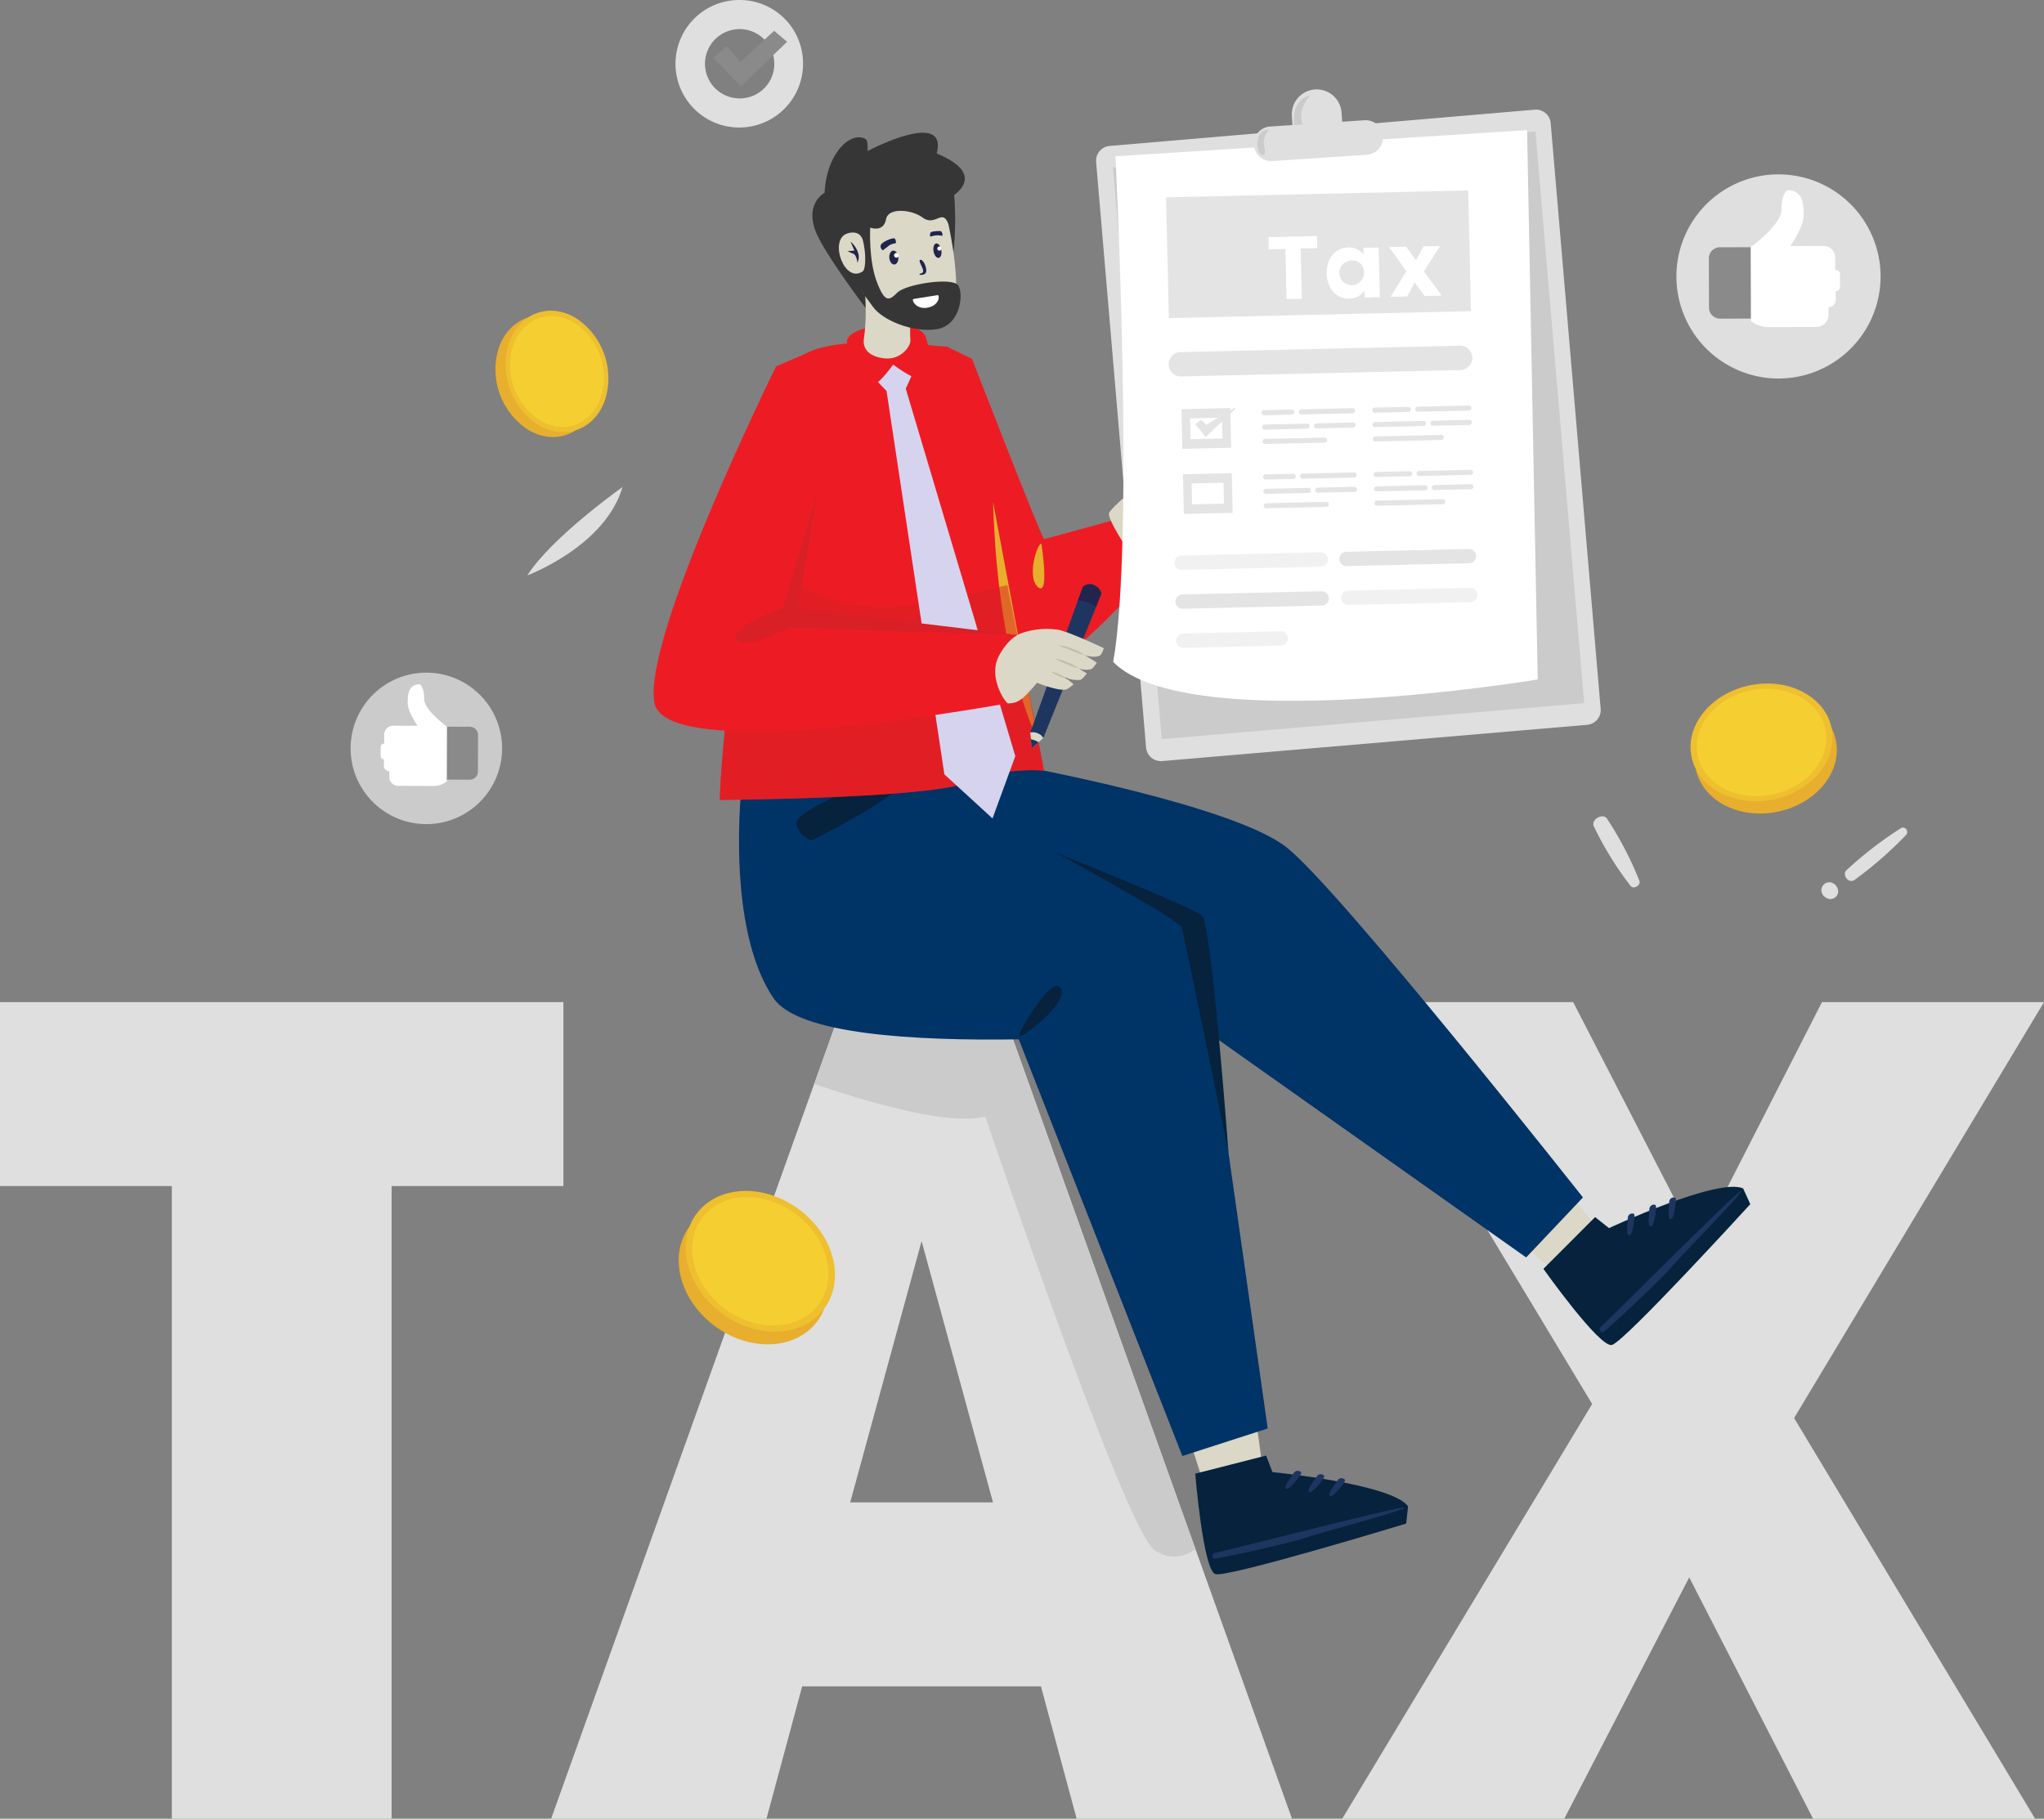<svg xmlns="http://www.w3.org/2000/svg" xmlns:xlink="http://www.w3.org/1999/xlink" width="391.054" height="347.983" viewBox="0 0 391.054 347.983">
  <rect x="0" y="0" width="391.054" height="347.983" fill="#808080" stroke="none"/>
  <defs>
    <clipPath id="clip-path">
      <rect id="Rectangle_21685" data-name="Rectangle 21685" width="4.988" height="2.071" fill="none"/>
    </clipPath>
  </defs>
  <g id="Group_160515" data-name="Group 160515" transform="translate(-149.366 -10855.379)">
    <g id="Yax" transform="translate(149.366 11047.116)">
      <path id="Path_84820" data-name="Path 84820" d="M469.26,1592.87v35.193H436.39V1749.11H394.341V1628.063H361.469V1592.87Z" transform="translate(-361.469 -1592.865)" fill="#dfdfdf"/>
      <path id="Path_84821" data-name="Path 84821" d="M1057.727,1592.87l55.924,156.24h-41.2l-6.83-25.33h-45.678l-6.83,25.33h-41.2l55.924-156.24Zm-28.6,95.717h27.321l-13.661-49.987Z" transform="translate(-866.47 -1592.865)" fill="#dfdfdf"/>
      <path id="Path_84822" data-name="Path 84822" d="M1298.745,1592.84h-29.893l-5.594,15.646c7.5,2.587,25.208,8.234,32.725,6.241,0,0,26.536,78.508,32.271,82.861,2.972,2.255,5.856,1.346,7.954-.07Z" transform="translate(-1107.482 -1592.84)" fill="#cbcbcb"/>
      <path id="Path_84823" data-name="Path 84823" d="M1848.05,1749.113l47.813-79.354-46.318-76.887h42.689l23.907,46.4,23.691-46.4h42.477L1934.5,1672.45l46.105,76.663h-42.477l-23.694-46.177-23.906,46.177Z" transform="translate(-1591.255 -1592.867)" fill="#dfdfdf"/>
    </g>
    <g id="Character" transform="translate(274.412 10872.486)">
      <g id="Group_160469" data-name="Group 160469" transform="translate(165.284 209.969)">
        <path id="Path_84824" data-name="Path 84824" d="M2051.8,1802.07l7.1,8.935-8.659,7.423-8.064-7.1Z" transform="translate(-2042.18 -1801.267)" fill="#dbd8c7"/>
        <path id="Path_84825" data-name="Path 84825" d="M2080.718,1803.218l2.657,2.107s20.709-9.713,25.656-7.605l1.375,3.024s-24.1,26.39-26.482,26.94-13.1-14.569-13.1-14.569Z" transform="translate(-2065.874 -1797.42)" fill="#06223d"/>
        <path id="Path_84826" data-name="Path 84826" d="M2132.89,1828.3c1.305-1.031,26.394-26.321,27.077-26.229s-12.164,13.1-13.538,14.821-12.439,12.164-12.92,12.232S2132.89,1828.3,2132.89,1828.3Z" transform="translate(-2117.22 -1801.265)" fill="#1e3560"/>
        <g id="Group_160468" data-name="Group 160468" transform="translate(20.965 2.036)">
          <path id="Path_84827" data-name="Path 84827" d="M2163.679,1827.887c.016.458-.446,3.2.275,3.2s1.134-3.711.962-4.02S2163.645,1826.856,2163.679,1827.887Z" transform="translate(-2163.547 -1823.851)" fill="#1e3560"/>
          <path id="Path_84828" data-name="Path 84828" d="M2187.549,1818.139c.015.458-.447,3.2.275,3.2s1.134-3.711.962-4.02S2187.516,1817.109,2187.549,1818.139Z" transform="translate(-2183.294 -1815.787)" fill="#1e3560"/>
          <path id="Path_84829" data-name="Path 84829" d="M2209.529,1810.184c.015.458-.447,3.2.275,3.2s1.134-3.711.962-4.02S2209.495,1809.153,2209.529,1810.184Z" transform="translate(-2201.477 -1809.205)" fill="#1e3560"/>
        </g>
      </g>
      <g id="Group_160471" data-name="Group 160471" transform="translate(102.243 254.435)">
        <path id="Path_84830" data-name="Path 84830" d="M1690.235,2054.83l1.553,11.306-11.233,1.969-3.315-10.221Z" transform="translate(-1677.24 -2054.83)" fill="#dbd8c7"/>
        <path id="Path_84831" data-name="Path 84831" d="M1698.807,2095.11l1.211,3.168s22.767,2.205,25.948,6.541l-.36,3.3s-34.187,10.412-36.517,9.67-3.842-19.215-3.842-19.215Z" transform="translate(-1683.865 -2088.152)" fill="#06223d"/>
        <path id="Path_84832" data-name="Path 84832" d="M1704.575,2161.3c1.649-.221,36.126-9.182,36.667-8.755s-17.145,5.069-19.2,5.845-16.9,4.121-17.352,3.934S1704.575,2161.3,1704.575,2161.3Z" transform="translate(-1699.752 -2135.653)" fill="#1e3560"/>
        <g id="Group_160470" data-name="Group 160470" transform="translate(18.659 9.863)">
          <path id="Path_84833" data-name="Path 84833" d="M1786.776,2112.446c-.22.4-2.014,2.521-1.393,2.889s2.868-2.614,2.878-2.968S1787.272,2111.542,1786.776,2112.446Z" transform="translate(-1785.254 -2111.924)" fill="#1e3560"/>
          <path id="Path_84834" data-name="Path 84834" d="M1812.276,2116.233c-.22.4-2.014,2.521-1.393,2.889s2.868-2.614,2.878-2.968S1812.772,2115.329,1812.276,2116.233Z" transform="translate(-1806.348 -2115.057)" fill="#1e3560"/>
          <path id="Path_84835" data-name="Path 84835" d="M1835.236,2120.6c-.22.4-2.014,2.521-1.393,2.889s2.868-2.614,2.878-2.968S1835.732,2119.692,1835.236,2120.6Z" transform="translate(-1825.342 -2118.666)" fill="#1e3560"/>
        </g>
      </g>
      <path id="Path_84836" data-name="Path 84836" d="M1270.8,1330.49s41.414,7.531,51.746,15.749,56.65,66.946,56.65,66.946l-10.864,11.479L1300.946,1377s-79.6,11.131-75.137-39.869Z" transform="translate(-1201.396 -1201.179)" fill="#036"/>
      <path id="Path_84837" data-name="Path 84837" d="M1180.5,1349.619s-3.287,27.707,6.1,41.326,87.582,5.4,87.582,5.4-.47-18.315-5.87-24.654-56.118-22.072-56.118-22.072h-31.7Z" transform="translate(-1163.604 -1217.004)" fill="#036"/>
      <path id="Path_84838" data-name="Path 84838" d="M1257.147,1348.635s-14.331,5.452-13.708,7.944a4.443,4.443,0,0,0,2.96,3.115s16.2-8.226,16.042-10.125S1257.147,1348.635,1257.147,1348.635Z" transform="translate(-1216.115 -1215.987)" fill="#06223d"/>
      <path id="Path_84839" data-name="Path 84839" d="M1520.375,1549.377l11.486,80.718-16.331,5.268-32.459-82.681s6.9-10.977,14.958-12.969C1510.065,1536.738,1520.375,1549.377,1520.375,1549.377Z" transform="translate(-1414.369 -1373.886)" fill="#036"/>
      <path id="Path_84840" data-name="Path 84840" d="M1490.409,1584.528c-1.213.548,5.919-11.683,7.711-9.347S1492.822,1583.438,1490.409,1584.528Z" transform="translate(-1420.325 -1403.356)" fill="#06223d"/>
      <path id="Path_84841" data-name="Path 84841" d="M1563.857,1484.88s-3.232-43.807-5.1-45.469-27.95-12.047-27.95-12.047,23.507,12.67,24.067,14.331S1563.857,1484.88,1563.857,1484.88Z" transform="translate(-1453.857 -1281.319)" fill="#06223d"/>
      <path id="Path_84842" data-name="Path 84842" d="M1399.486,866.837l4.813,2.331s12.717,32.867,13.774,34.5c3.771-.988,16.728-4.59,16.728-4.59l4.306,9.923s-14.662,18.534-25.933,22.056-15.919-29.837-15.919-29.837Z" transform="translate(-1343.376 -817.619)" fill="#ed1c24"/>
      <path id="Path_84843" data-name="Path 84843" d="M1506.955,1085.167s1.618,10.222-.641,8.3S1506.193,1085.012,1506.955,1085.167Z" transform="translate(-1432.763 -998.232)" fill="#e8ae2d"/>
      <path id="Path_84844" data-name="Path 84844" d="M1158.7,949.718s39.583-.245,47.43-3.335a33.02,33.02,0,0,1,14.591-2.274s-15.294-80.93-18.582-81.124-19.958-2.307-26.768,1.216S1159.17,929.946,1158.7,949.718Z" transform="translate(-1146.03 -813.767)" fill="#ed1c24"/>
      <path id="Path_84845" data-name="Path 84845" d="M1461.31,1038.79l8.49,45.315S1462.243,1070.089,1461.31,1038.79Z" transform="translate(-1396.367 -959.868)" fill="#e8ae2d"/>
      <path id="Path_84846" data-name="Path 84846" d="M1220.743,1134.4a33.127,33.127,0,0,0-14.6,2.29c-7.849,3.077-47.427,3.321-47.427,3.321.245-9.685,2.6-29.613,5.786-47.794,17.432,15.53,31.256,11.188,49.209,6.678C1217.527,1117.356,1220.743,1134.4,1220.743,1134.4Z" transform="translate(-1146.047 -1004.067)" fill="#d92027" opacity="0.5"/>
      <g id="Head_00000149362096981686487060000007867991660088178876_" transform="translate(30.381 8.292)">
        <path id="Hair_back_00000077313818149089403690000008514056760574416300_" d="M1271.464,663.515s-8.17-10.795-9.664-14.859.27-6.312,1.772-7.27c.368-7.673,5.108-11.907,7.865-10.23.491.3.34,2.273.34,2.273s15.474-8.194,13.241.457c6.919,2.886,6.126,5.818,3.342,7.954a60.332,60.332,0,0,1-.284,12.213Z" transform="translate(-1261.233 -629.92)" fill="#363636"/>
        <g id="Neck_00000001622647644160759520000005366753574178589093_" transform="translate(6.598 23.995)">
          <path id="Path_84847" data-name="Path 84847" d="M1336.664,885.145l-3.479.293-1.755,2.877,2.059,2.152,11.064,73.349,9.207,8.437,4.362-11.919-20.957-70.311,1.546-3.4Z" transform="translate(-1325.901 -865.051)" fill="#d6d3ef"/>
          <path id="Path_84848" data-name="Path 84848" d="M1299.432,846.052c.148,1.564-.23,6.5,5.423,7.733.817.179,3.412-3.505,3.412-3.505s3.806,2.826,4.553,2.478c4.041-1.88,2.245-5.793,1.687-7.721C1313.379,841.141,1299.093,842.485,1299.432,846.052Z" transform="translate(-1299.426 -829.92)" fill="#ed1c24"/>
          <path id="Path_84849" data-name="Path 84849" d="M1325.939,775.935s-1.249,2.618-.9,8.62c.065,1.105-1.766,3.662-4.691,3.458-2.439-.171-4.609-1.3-4.2-3.875.969-6.09-.452-15.314-.452-15.314Z" transform="translate(-1312.888 -768.824)" fill="#dbd8c7"/>
        </g>
        <g id="Face_00000025409603428160391660000016444227336966689727_" transform="translate(7.381 14.944)">
          <path id="Path_84850" data-name="Path 84850" d="M1305.633,731.029c1.678,3.994,10.96,8.992,16.031,6.807,4.127-1.768,1.93-14.185.958-18.758l-.006-.047c-1.154-3.245-2.474.53-4.984-1.337-2.081-1.551-6.535-1.921-6.956.308-.58,3.011-3.685,1.382-3.685,1.382l-.487,3.6a3.083,3.083,0,0,1-2.314-2.195A18.3,18.3,0,0,0,1305.633,731.029Z" transform="translate(-1303.959 -716.43)" fill="#dbd8c7"/>
          <path id="Path_84851" data-name="Path 84851" d="M1308.24,730.4c-.088.723-.314,6.7,1.228,10.757s2.339,3.666,3.944,2.059,10.555-3.024,11.641-1.35.393,7.7-4.18,8.375-10.312-1.736-12.132-4.287-2.9-3.683-3.513-5.26c-1.872-4.781,1.358-6.566,1.64-9.237S1308.24,730.4,1308.24,730.4Z" transform="translate(-1304.529 -727.587)" fill="#363636"/>
        </g>
        <g id="Mouth_00000166667704259892007870000012861333991572847787_" transform="translate(20.466 24.308)">
          <path id="Path_84853" data-name="Path 84853" d="M1379.862,770.659c-.571.249,1.335,2.313.209,2.573s.742.627.934-.284S1380.369,770.439,1379.862,770.659Z" transform="translate(-1379.712 -770.639)" fill="#21254c"/>
        </g>
        <g id="Eyes_00000174581981314259889760000012483454127869750682_" transform="translate(13.038 18.804)">
          <g id="Group_160472" data-name="Group 160472" transform="translate(9.451)">
            <path id="Path_84854" data-name="Path 84854" d="M1395.221,754c.133.763.573,1.323.985,1.252s.637-.748.5-1.511-.574-1.323-.985-1.251S1395.089,753.235,1395.221,754Z" transform="translate(-1394.533 -750.114)" fill="#21254c"/>
            <path id="Path_84855" data-name="Path 84855" d="M1393.788,739.693c.081.033.05-.9-.431-.913s-1.775.044-1.86.363-.153.738.12.69A4.057,4.057,0,0,1,1393.788,739.693Z" transform="translate(-1391.421 -738.778)" fill="#21254c"/>
            <path id="Path_84856" data-name="Path 84856" d="M1399.649,756.391a.4.4,0,1,0,.307-.534A.44.44,0,0,0,1399.649,756.391Z" transform="translate(-1398.221 -752.902)" fill="#fff"/>
          </g>
          <g id="Group_160473" data-name="Group 160473" transform="translate(0 1.399)">
            <path id="Path_84857" data-name="Path 84857" d="M1346.361,761.853c.065.734.5,1.294.981,1.252s.81-.671.745-1.4-.5-1.294-.981-1.252S1346.3,761.119,1346.361,761.853Z" transform="translate(-1344.686 -758.101)" fill="#21254c"/>
            <path id="Path_84858" data-name="Path 84858" d="M1339.51,747.014s.221.55.126.728-.753.066-1.363.56-1.156.878-1.156.878-.658-.552-.306-1.13S1339.367,746.513,1339.51,747.014Z" transform="translate(-1336.708 -746.874)" fill="#21254c"/>
            <path id="Path_84859" data-name="Path 84859" d="M1351.727,763.59a.451.451,0,1,0,.366-.522A.45.45,0,0,0,1351.727,763.59Z" transform="translate(-1349.127 -760.265)" fill="#fff"/>
          </g>
        </g>
        <g id="Ears_00000034785448759450575550000007167179140722415262_" transform="translate(5.064 19.087)">
          <path id="Path_84860" data-name="Path 84860" d="M1295.069,747.882c-3.438,2.286-6.319-5.737-3.168-7.183.91-.417,2.727-.62,3.234,1.2C1295.681,743.871,1295.822,747.381,1295.069,747.882Z" transform="translate(-1290.546 -740.416)" fill="#dbd8c7"/>
          <path id="Path_84861" data-name="Path 84861" d="M1300.6,750.582c.764.567,2.177,2.512,1.288,4.013a2.764,2.764,0,0,0-.548-1.6L1300,752.4l1.336-.113Z" transform="translate(-1298.365 -748.826)" fill="#21254c"/>
        </g>
      </g>
      <path id="Path_84862" data-name="Path 84862" d="M1114.7,873.875l-5.912,2.572s-25.728,52.079-23.262,64.406,69.4-.287,69.4-.287l.047-12.723-43.848-3.815,7.4-31.884Z" transform="translate(-1085.356 -823.441)" fill="#ed1c24"/>
      <g id="Group_160474" data-name="Group 160474" transform="translate(72.055 94.673)">
        <path id="Path_84863" data-name="Path 84863" d="M1514.309,1145.248a4.963,4.963,0,0,0-2.5-.7l-.362,1.007-.114.321-8.843,24.533,2.493,1.063,9.792-24.309.155-.385.383-.948C1514.981,1145.628,1514.651,1145.427,1514.309,1145.248Z" transform="translate(-1502.488 -1142.029)" fill="#1e3560"/>
        <path id="Path_84864" data-name="Path 84864" d="M1555.336,1133.041a9.053,9.053,0,0,1,3.462,1.23l.949-2.356h0c.152-.4-.4-1.408-1.382-1.787a1.863,1.863,0,0,0-2.168.414l-.9,2.5A.141.141,0,0,1,1555.336,1133.041Z" transform="translate(-1546.174 -1129.974)" fill="#21254c"/>
        <path id="Path_84865" data-name="Path 84865" d="M1504.028,1294.192a1.771,1.771,0,0,1,.946.864l-2.159,1.884-.335-2.95A2.249,2.249,0,0,1,1504.028,1294.192Z" transform="translate(-1502.48 -1265.612)" fill="#dbd8c7"/>
        <path id="Path_84866" data-name="Path 84866" d="M1503.306,1303.362l-.2-1.712c.178.04.356.085.531.138a3.264,3.264,0,0,1,.952.448Z" transform="translate(-1503.002 -1271.994)" fill="#1e3560"/>
      </g>
      <g id="Group_160478" data-name="Group 160478" transform="translate(65.361 103.232)">
        <path id="Path_84867" data-name="Path 84867" d="M1468.692,1180.353a14.664,14.664,0,0,1,6.936-.693c2.049.284,8.87,3.537,8.87,3.537a4.085,4.085,0,0,1-.586,1.285c-.5.474-1.778.466-3.107.053.859.452,2.349,1.431,2.349,1.431a4.588,4.588,0,0,1-1,1.234,3.98,3.98,0,0,1-2.469-.146c.573.384,1.581.977,1.581.977s-.826,1.1-1.232,1.228a6.108,6.108,0,0,1-3.231-.587,13.845,13.845,0,0,1,1.914,1.435,7.314,7.314,0,0,1-1.3.959c-1.421.491-5.685-1.243-5.685-1.243-2.815,3.287-3.573,3.876-5.521,3.946-.471.011-3.893-4.9-1.825-8.987C1465.084,1183.407,1466.576,1181.158,1468.692,1180.353Z" transform="translate(-1463.73 -1179.521)" fill="#dbd8c7"/>
        <g id="Group_160475" data-name="Group 160475" transform="translate(12.273 3.176)">
          <path id="Path_84868" data-name="Path 84868" d="M1534.779,1197.94c-.009.055.265.143.7.3s1.032.372,1.687.632a13.016,13.016,0,0,0,2.416.879,6.987,6.987,0,0,0-2.278-1.223,10.562,10.562,0,0,0-1.755-.541C1535.084,1197.891,1534.786,1197.893,1534.779,1197.94Z" transform="translate(-1534.778 -1197.908)" fill="#c1bfac"/>
        </g>
        <g id="Group_160476" data-name="Group 160476" transform="translate(11.418 5.691)">
          <path id="Path_84869" data-name="Path 84869" d="M1529.828,1212.491a13.618,13.618,0,0,0,2.229,1,9.653,9.653,0,0,0,2.309.816,7.182,7.182,0,0,0-2.167-1.158A5.938,5.938,0,0,0,1529.828,1212.491Z" transform="translate(-1529.828 -1212.467)" fill="#c1bfac"/>
        </g>
        <g id="Group_160477" data-name="Group 160477" transform="translate(10.85 8.223)">
          <path id="Path_84870" data-name="Path 84870" d="M1526.54,1227.148c-.041.094.517.426,1.246.741s1.353.5,1.394.4-.516-.426-1.246-.741S1526.581,1227.053,1526.54,1227.148Z" transform="translate(-1526.538 -1227.123)" fill="#c1bfac"/>
        </g>
      </g>
      <path id="Path_84871" data-name="Path 84871" d="M1230.171,1055.043l-41.979-5.089,3.739-22.317-6.7,22.239s-9.923,3.443-8.9,5.909c1.016,2.445,10.378-2.114,10.378-2.114Z" transform="translate(-1160.557 -950.642)" fill="#d92027"/>
      <g id="Tax_form" transform="translate(84.651)">
        <path id="Path_84872" data-name="Path 84872" d="M1659.311,604.32l-81.318,6.938a2.836,2.836,0,0,0-2.585,3.067l9.558,112.042a2.836,2.836,0,0,0,3.067,2.585l81.318-6.937a2.837,2.837,0,0,0,2.585-3.067L1662.377,606.9A2.828,2.828,0,0,0,1659.311,604.32Z" transform="translate(-1575.397 -600.44)" fill="#dfdfdf"/>
        <rect id="Rectangle_21683" data-name="Rectangle 21683" width="81.118" height="109.775" transform="translate(3.236 14.937) rotate(-4.876)" fill="#cbcbcb"/>
        <path id="Path_84873" data-name="Path 84873" d="M1593.53,1034.458s-4.36-6.49-3.892-7.535,5.452-5.48,6.231-5.005.883,2.362.883,2.362l-3,4.4Z" transform="translate(-1587.149 -945.882)" fill="#dbd8c7"/>
        <path id="Path_84874" data-name="Path 84874" d="M1675.571,732.137s-66.982,11.136-81.222-3.361c4.151-23.2.438-96.748.438-96.748l78.752-5Z" transform="translate(-1591.075 -619.235)" fill="#fff"/>
        <g id="Group_160479" data-name="Group 160479" transform="translate(30.201)">
          <path id="Path_84875" data-name="Path 84875" d="M1753.753,595.629l18.078-1.207a3.31,3.31,0,1,0-.438-6.606l-4.282.284-.115-1.74a4.764,4.764,0,1,0-9.507.637l.115,1.74-4.282.284a3.31,3.31,0,0,0,.431,6.607Z" transform="translate(-1750.231 -581.916)" fill="#dfdfdf"/>
          <path id="Path_84876" data-name="Path 84876" d="M1796.173,594.056l-1.528.107s-.925-4.861,3.1-5.686C1797.747,588.476,1795.137,590.872,1796.173,594.056Z" transform="translate(-1786.897 -587.344)" fill="#cbcbcb"/>
          <path id="Path_84877" data-name="Path 84877" d="M1754.639,631.132a3.772,3.772,0,0,1-.248-3.307,1.941,1.941,0,0,1,2.016-1.285,3.423,3.423,0,0,0-.924,3.427C1755.912,632.143,1754.639,631.132,1754.639,631.132Z" transform="translate(-1753.459 -618.822)" fill="#cbcbcb"/>
        </g>
        <g id="Group_160487" data-name="Group 160487" transform="translate(13.391 19.33)">
          <path id="Path_84878" data-name="Path 84878" d="M1711.283,865.774,1657.861,867a2.332,2.332,0,0,0,.1,4.662l53.422-1.225a2.332,2.332,0,1,0-.1-4.662Z" transform="translate(-1655.12 -836.069)" fill="#e4e4e4"/>
          <g id="Group_160480" data-name="Group 160480" transform="translate(1.613 68.601)">
            <path id="Path_84879" data-name="Path 84879" d="M1690.218,1094.679l-26.626.611a1.369,1.369,0,1,0,.062,2.738l26.626-.611a1.368,1.368,0,0,0,1.338-1.4A1.384,1.384,0,0,0,1690.218,1094.679Z" transform="translate(-1662.253 -1094.034)" fill="#e4e4e4" opacity="0.5"/>
            <path id="Path_84880" data-name="Path 84880" d="M1869.614,1090.947l-23.422.537a1.369,1.369,0,1,0,.062,2.738l23.422-.537a1.369,1.369,0,1,0-.062-2.738Z" transform="translate(-1813.31 -1090.947)" fill="#e4e4e4"/>
            <path id="Path_84881" data-name="Path 84881" d="M1684.095,1182.117l-18.64.428a1.369,1.369,0,0,0,.062,2.738l18.64-.428a1.369,1.369,0,1,0-.062-2.738Z" transform="translate(-1663.795 -1166.368)" fill="#e4e4e4" opacity="0.5"/>
            <path id="Path_84882" data-name="Path 84882" d="M1691.2,1137.759l-26.626.611a1.369,1.369,0,1,0,.062,2.738l26.626-.611a1.367,1.367,0,0,0,1.338-1.4A1.384,1.384,0,0,0,1691.2,1137.759Z" transform="translate(-1663.064 -1129.672)" fill="#e4e4e4"/>
            <path id="Path_84883" data-name="Path 84883" d="M1871.477,1134.007l-23.365.538a1.369,1.369,0,0,0,.062,2.738l23.365-.538a1.369,1.369,0,0,0-.062-2.738Z" transform="translate(-1814.899 -1126.568)" fill="#e4e4e4" opacity="0.5"/>
          </g>
          <rect id="Rectangle_21684" data-name="Rectangle 21684" width="57.822" height="23.106" transform="translate(0 1.324) rotate(-1.312)" fill="#e4e4e4"/>
          <g id="Group_160481" data-name="Group 160481" transform="translate(19.596 8.722)">
            <path id="Path_84884" data-name="Path 84884" d="M1766.389,744.519l9.245-.213.055,2.327-3.176.071.216,9.614-2.922.067-.223-9.613-3.177.071-.055-2.327Z" transform="translate(-1766.353 -744.306)" fill="#fff"/>
            <path id="Path_84885" data-name="Path 84885" d="M1834.953,756.969a3.3,3.3,0,0,1,2.952,1.405l-.03-1.33,2.922-.066.218,9.5-2.922.067-.03-1.33a3.4,3.4,0,0,1-2.919,1.541c-2.327.055-4.214-1.807-4.281-4.814S1832.626,757.024,1834.953,756.969Zm.91,2.509a2.356,2.356,0,1,0,2.121,2.278A2.121,2.121,0,0,0,1835.863,759.478Z" transform="translate(-1819.717 -754.781)" fill="#fff"/>
            <path id="Path_84886" data-name="Path 84886" d="M1904.834,762.306l-1.469,2.675-3.147.076,3.01-4.926-3.314-4.58,3.261-.073,1.874,2.566,1.472-2.647,3.148-.069L1906.6,760.2l3.369,4.631-3.261.073Z" transform="translate(-1876.842 -753.424)" fill="#fff"/>
          </g>
          <g id="Group_160486" data-name="Group 160486" transform="translate(2.943 41.148)">
            <path id="Path_84887" data-name="Path 84887" d="M1669.95,935.049l.171,7.591,9.344-.217-.171-7.591Zm7.851,5.61-6.1.138-.09-3.983,6.1-.138Z" transform="translate(-1669.95 -934.347)" fill="#e4e4e4"/>
            <path id="Path_84888" data-name="Path 84888" d="M1671.61,1007.163l.171,7.591,9.345-.216-.171-7.591Zm7.853,5.609-6.1.138-.091-3.983,6.1-.138Z" transform="translate(-1671.323 -994.004)" fill="#e4e4e4"/>
            <g id="Group_160482" data-name="Group 160482" transform="translate(15.344 0.512)">
              <path id="Path_84889" data-name="Path 84889" d="M1764.533,936.534l-5.284.118a.485.485,0,1,0,.021.969l5.292-.119a.483.483,0,0,0,.474-.5A.489.489,0,0,0,1764.533,936.534Z" transform="translate(-1758.774 -936.266)" fill="#e4e4e4"/>
              <path id="Path_84890" data-name="Path 84890" d="M1810.144,934.983l-9.826.224a.485.485,0,0,0,.021.969l9.827-.216a.488.488,0,0,0-.022-.976Z" transform="translate(-1792.75 -934.983)" fill="#e4e4e4"/>
              <path id="Path_84891" data-name="Path 84891" d="M1767.75,952.08l-8.135.184a.485.485,0,0,0,.022.969l8.135-.184a.485.485,0,1,0-.021-.969Z" transform="translate(-1759.078 -949.127)" fill="#e4e4e4"/>
              <path id="Path_84892" data-name="Path 84892" d="M1824.166,950.913l-6.975.157a.485.485,0,0,0,.022.969l6.975-.157a.485.485,0,1,0-.021-.969Z" transform="translate(-1806.708 -948.161)" fill="#e4e4e4"/>
              <path id="Path_84893" data-name="Path 84893" d="M1771.464,967.51l-11.453.263a.485.485,0,0,0,.021.969l11.453-.263a.483.483,0,0,0,.474-.5A.492.492,0,0,0,1771.464,967.51Z" transform="translate(-1759.405 -961.891)" fill="#e4e4e4"/>
            </g>
            <g id="Group_160483" data-name="Group 160483" transform="translate(15.622 12.814)">
              <path id="Path_84894" data-name="Path 84894" d="M1766.142,1007.709l-5.285.118a.485.485,0,1,0,.021.969l5.292-.119a.484.484,0,1,0-.029-.969Z" transform="translate(-1760.383 -1007.448)" fill="#e4e4e4"/>
              <path id="Path_84895" data-name="Path 84895" d="M1811.764,1006.2l-9.826.224a.485.485,0,1,0,.022.969l9.826-.223a.485.485,0,1,0-.022-.969Z" transform="translate(-1794.367 -1006.199)" fill="#e4e4e4"/>
              <path id="Path_84896" data-name="Path 84896" d="M1769.4,1023.25l-8.135.184a.485.485,0,1,0,.022.969l8.135-.184a.483.483,0,0,0,.474-.5A.492.492,0,0,0,1769.4,1023.25Z" transform="translate(-1760.721 -1020.304)" fill="#e4e4e4"/>
              <path id="Path_84897" data-name="Path 84897" d="M1825.776,1022.089l-6.975.157a.485.485,0,1,0,.021.969l6.975-.157a.484.484,0,0,0,.474-.5A.477.477,0,0,0,1825.776,1022.089Z" transform="translate(-1808.318 -1019.344)" fill="#e4e4e4"/>
              <path id="Path_84898" data-name="Path 84898" d="M1773.084,1038.729l-11.453.263a.485.485,0,1,0,.021.969l11.453-.263a.485.485,0,1,0-.022-.969Z" transform="translate(-1761.023 -1033.11)" fill="#e4e4e4"/>
            </g>
            <g id="Group_160484" data-name="Group 160484" transform="translate(36.473)">
              <path id="Path_84899" data-name="Path 84899" d="M1888,933.571l-6.437.145a.485.485,0,0,0,.022.969l6.438-.144a.485.485,0,1,0-.022-.969Z" transform="translate(-1881.089 -933.303)" fill="#e4e4e4"/>
              <path id="Path_84900" data-name="Path 84900" d="M1939.145,932.021l-9.826.223a.485.485,0,0,0,.022.969l9.826-.223a.485.485,0,0,0-.022-.969Z" transform="translate(-1920.596 -932.021)" fill="#e4e4e4"/>
              <path id="Path_84901" data-name="Path 84901" d="M1891.219,949.118l-9.289.211a.485.485,0,0,0,.022.969l9.288-.211a.483.483,0,0,0,.474-.5A.478.478,0,0,0,1891.219,949.118Z" transform="translate(-1881.393 -946.165)" fill="#e4e4e4"/>
              <path id="Path_84902" data-name="Path 84902" d="M1953.156,947.952l-6.975.157a.485.485,0,0,0,.021.969l6.976-.157a.485.485,0,0,0-.022-.969Z" transform="translate(-1934.545 -945.2)" fill="#e4e4e4"/>
              <path id="Path_84903" data-name="Path 84903" d="M1894.942,964.588l-12.606.289a.485.485,0,0,0,.021.969l12.606-.29a.483.483,0,0,0,.474-.5A.493.493,0,0,0,1894.942,964.588Z" transform="translate(-1881.728 -958.962)" fill="#e4e4e4"/>
            </g>
            <g id="Group_160485" data-name="Group 160485" transform="translate(36.753 12.302)">
              <path id="Path_84904" data-name="Path 84904" d="M1889.621,1004.789l-6.438.144a.485.485,0,0,0,.022.969l6.438-.144a.483.483,0,0,0,.474-.5A.474.474,0,0,0,1889.621,1004.789Z" transform="translate(-1882.709 -1004.521)" fill="#e4e4e4"/>
              <path id="Path_84905" data-name="Path 84905" d="M1940.764,1003.239l-9.826.223a.485.485,0,1,0,.022.969l9.826-.224a.483.483,0,0,0,.474-.5A.474.474,0,0,0,1940.764,1003.239Z" transform="translate(-1922.215 -1003.239)" fill="#e4e4e4"/>
              <path id="Path_84906" data-name="Path 84906" d="M1892.879,1020.33l-9.288.211a.485.485,0,0,0,.022.969l9.288-.211a.483.483,0,0,0,.474-.5A.489.489,0,0,0,1892.879,1020.33Z" transform="translate(-1883.047 -1017.377)" fill="#e4e4e4"/>
              <path id="Path_84907" data-name="Path 84907" d="M1954.776,1019.169l-6.975.157a.485.485,0,1,0,.021.969l6.975-.157a.483.483,0,0,0,.474-.5A.478.478,0,0,0,1954.776,1019.169Z" transform="translate(-1936.165 -1016.417)" fill="#e4e4e4"/>
              <path id="Path_84908" data-name="Path 84908" d="M1896.562,1035.76l-12.606.29a.485.485,0,0,0,.022.969l12.606-.289a.485.485,0,1,0-.022-.969Z" transform="translate(-1883.349 -1030.142)" fill="#e4e4e4"/>
            </g>
            <path id="Path_84909" data-name="Path 84909" d="M1685.3,937.869l1.1-.85,1.012.945,5.362-3.224.259.115-5.75,5.448Z" transform="translate(-1682.648 -934.27)" fill="#e4e4e4"/>
          </g>
        </g>
      </g>
    </g>
    <g id="Other" transform="translate(216.443 10855.379)">
      <g id="Group_160497" data-name="Group 160497" transform="translate(27.694 59.454)">
        <g id="Group_160492" data-name="Group 160492" transform="translate(35.066 168.414)">
          <path id="Path_84931" data-name="Path 84931" d="M1141.1,1828.237c2.215,7.408-2.128,13.957-9.7,14.628s-15.508-4.79-17.723-12.2,2.128-13.958,9.7-14.628S1138.88,1820.828,1141.1,1828.237Z" transform="translate(-1113.094 -1813.568)" fill="#e8ae2d"/>
          <path id="Path_84932" data-name="Path 84932" d="M1148.786,1814.256c2.215,7.408-2.128,13.957-9.7,14.628s-15.508-4.791-17.724-12.2,2.128-13.957,9.7-14.628S1146.57,1806.849,1148.786,1814.256Z" transform="translate(-1119.455 -1802.002)" fill="#eebf2f"/>
          <path id="Path_84933" data-name="Path 84933" d="M1153.609,1820.055c2.02,6.754-1.94,12.725-8.845,13.337s-14.14-4.367-16.16-11.122,1.94-12.725,8.845-13.337S1151.59,1813.3,1153.609,1820.055Z" transform="translate(-1125.489 -1807.694)" fill="#f5cf32"/>
        </g>
        <g id="Group_160494" data-name="Group 160494" transform="translate(228.658 71.331)">
          <path id="Path_84935" data-name="Path 84935" d="M2259.523,1254.918c6.28,2.98,8.038,9.823,3.927,15.283s-12.534,7.471-18.813,4.491-8.038-9.823-3.928-15.284S2253.244,1251.939,2259.523,1254.918Z" transform="translate(-2237.676 -1251.199)" fill="#e8ae2d"/>
          <path id="Path_84936" data-name="Path 84936" d="M2254.823,1241.368c6.28,2.98,8.038,9.823,3.927,15.284s-12.534,7.471-18.814,4.491-8.038-9.823-3.927-15.284S2248.544,1238.388,2254.823,1241.368Z" transform="translate(-2233.788 -1239.99)" fill="#eebf2f"/>
          <path id="Path_84937" data-name="Path 84937" d="M2259.911,1247.009c5.726,2.717,7.329,8.956,3.581,13.935s-11.428,6.812-17.154,4.094-7.329-8.956-3.581-13.935S2254.185,1244.292,2259.911,1247.009Z" transform="translate(-2239.532 -1244.756)" fill="#f5cf32"/>
        </g>
        <g id="Group_160496" data-name="Group 160496">
          <path id="Path_84939" data-name="Path 84939" d="M929.159,849.452c-1.945,5.676-7.643,7.85-12.727,4.856a13.764,13.764,0,0,1-5.683-15.7c1.945-5.677,7.643-7.851,12.727-4.856A13.765,13.765,0,0,1,929.159,849.452Z" transform="translate(-910.096 -831.484)" fill="#e8ae2d"/>
          <path id="Path_84940" data-name="Path 84940" d="M940.319,844.1c-1.945,5.676-7.643,7.85-12.727,4.856a13.765,13.765,0,0,1-5.683-15.7c1.945-5.676,7.643-7.85,12.727-4.856A13.765,13.765,0,0,1,940.319,844.1Z" transform="translate(-919.329 -827.058)" fill="#eebf2f"/>
          <path id="Path_84941" data-name="Path 84941" d="M943.674,848.534c-1.773,5.175-6.968,7.158-11.6,4.428a12.55,12.55,0,0,1-5.182-14.315c1.773-5.176,6.968-7.158,11.6-4.428A12.548,12.548,0,0,1,943.674,848.534Z" transform="translate(-923.496 -831.968)" fill="#f5cf32"/>
        </g>
      </g>
      <path id="Path_84943" data-name="Path 84943" d="M963.716,1022.36s-13.571,9.6-18.211,16.9C945.5,1039.259,960.391,1033.742,963.716,1022.36Z" transform="translate(-911.695 -929.169)" fill="#dfdfdf"/>
      <g id="Group_160500" data-name="Group 160500" transform="translate(237.755 156.192)">
        <g id="Group_160498" data-name="Group 160498" transform="translate(43.633 2.145)">
          <path id="Path_84944" data-name="Path 84944" d="M2406.615,1409.509a74.106,74.106,0,0,0,9.86-8.609c.639-.652-.218-1.8-1.01-1.284a74.289,74.289,0,0,0-10.353,7.983C2404.126,1408.536,2405.475,1410.317,2406.615,1409.509Z" transform="translate(-2400.271 -1399.485)" fill="#dfdfdf"/>
          <path id="Path_84945" data-name="Path 84945" d="M2381.744,1461.1l-.08-.135-.008-.013-.235-.316a.55.55,0,0,0-.164-.136.522.522,0,0,0-.16-.127l-.076-.04-.358-.159a1.142,1.142,0,0,0-.6-.039.75.75,0,0,0-.382.1,1.134,1.134,0,0,0-.491.3l-.241.3-.159.357a1.146,1.146,0,0,0-.039.6,1.123,1.123,0,0,0,.168.564l.033.071a1.193,1.193,0,0,0,.248.336,1.793,1.793,0,0,0,.159.129,1.012,1.012,0,0,0,.167.132l.131.084.355.158a1.133,1.133,0,0,0,.6.038.746.746,0,0,0,.38-.094,1.131,1.131,0,0,0,.488-.3l.24-.3.158-.354a1.686,1.686,0,0,0-.128-1.156Z" transform="translate(-2378.728 -1449.643)" fill="#dfdfdf"/>
        </g>
        <g id="Group_160499" data-name="Group 160499">
          <path id="Path_84946" data-name="Path 84946" d="M2126.237,1388.994a64.454,64.454,0,0,0,7.017,11.381c.56.744,2.056-.1,1.685-1a65.162,65.162,0,0,0-6.2-11.869C2127.956,1386.359,2125.634,1387.693,2126.237,1388.994Z" transform="translate(-2126.138 -1387.069)" fill="#dfdfdf"/>
        </g>
      </g>
      <g id="Group_160501" data-name="Group 160501" transform="translate(62.466)">
        <path id="Path_84947" data-name="Path 84947" d="M1123.44,482.881a12.2,12.2,0,1,0,12.043,12.2A12.125,12.125,0,0,0,1123.44,482.881Zm0,18.83a6.63,6.63,0,1,1,6.545-6.63A6.59,6.59,0,0,1,1123.44,501.711Z" transform="translate(-1111.392 -482.881)" fill="#dfdfdf"/>
        <path id="Path_84948" data-name="Path 84948" d="M1151.59,522.178c.22-.119,2.533-2.239,2.533-2.239l2.679,3.016,6.4-5.954,2.482,2.1-8.81,8.513Z" transform="translate(-1144.646 -511.108)" fill="#8a8a8a"/>
      </g>
      <g id="Group_160503" data-name="Group 160503" transform="translate(0 128.7)">
        <path id="Path_84949" data-name="Path 84949" d="M778.762,1242.41a14.491,14.491,0,1,1-14.491-14.492A14.491,14.491,0,0,1,778.762,1242.41Z" transform="translate(-749.779 -1227.918)" fill="#cbcbcb"/>
        <g id="Group_160502" data-name="Group 160502" transform="translate(5.755 2.237)">
          <path id="Path_84950" data-name="Path 84950" d="M856.323,1287.786l-5.309-.016-.029,10.131,5.308.015a1.563,1.563,0,0,0,1.567-1.559l.021-7A1.563,1.563,0,0,0,856.323,1287.786Z" transform="translate(-839.257 -1279.669)" fill="#8a8a8a"/>
          <path id="Path_84951" data-name="Path 84951" d="M783.716,1252.21h.052l.005-1.746a1.676,1.676,0,0,1,1.681-1.672l4.706.013s-1.908-2.675-1.9-4.386c0-1.531.079-3.559,2.338-3.553,0,0,.819.508.813,2.808-.006,2.123,4.366,5.284,4.366,5.284l-.03,10.472a3.873,3.873,0,0,1-2.467.883l-6.811-.02a1.746,1.746,0,0,1-1.74-1.751l0-1.06a1.027,1.027,0,0,1-1.024-1.03l0-1.232a.616.616,0,0,1-.614-.618l.005-1.78A.617.617,0,0,1,783.716,1252.21Z" transform="translate(-783.093 -1240.867)" fill="#fff"/>
        </g>
      </g>
      <g id="Group_160505" data-name="Group 160505" transform="translate(253.65 33.361)">
        <path id="Path_84952" data-name="Path 84952" d="M2218.15,695.541a19.531,19.531,0,1,0,19.531-19.532A19.531,19.531,0,0,0,2218.15,695.541Z" transform="translate(-2218.15 -676.009)" fill="#dfdfdf"/>
        <g id="Group_160504" data-name="Group 160504" transform="translate(6.207 3.014)">
          <path id="Path_84953" data-name="Path 84953" d="M2256.181,756.693l7.156-.021.039,13.654-7.155.021a2.105,2.105,0,0,1-2.112-2.1l-.028-9.441A2.106,2.106,0,0,1,2256.181,756.693Z" transform="translate(-2254.08 -745.752)" fill="#8a8a8a"/>
          <path id="Path_84954" data-name="Path 84954" d="M2316.709,708.746h-.07l-.007-2.353a2.26,2.26,0,0,0-2.266-2.253l-6.344.018s2.573-3.6,2.566-5.911c-.006-2.063-.106-4.8-3.151-4.789,0,0-1.105.684-1.1,3.785.008,2.861-5.884,7.121-5.884,7.121l.041,14.115a5.22,5.22,0,0,0,3.325,1.19l9.179-.026a2.353,2.353,0,0,0,2.346-2.36l-.005-1.429a1.384,1.384,0,0,0,1.38-1.388l0-1.661a.83.83,0,0,0,.828-.832l-.007-2.4A.831.831,0,0,0,2316.709,708.746Z" transform="translate(-2292.447 -693.458)" fill="#fff"/>
        </g>
      </g>
    </g>
    <g id="Group_160507" data-name="Group 160507" transform="translate(323.982 10912.604) rotate(-9)">
      <g id="Group_160506" data-name="Group 160506" transform="translate(0 0)" clip-path="url(#clip-path)">
        <path id="Path_84955" data-name="Path 84955" d="M4.832,0C5.226,0,5,1.921,2.653,2.065S-.379,0,.187,0H4.832Z" transform="translate(0 0)" fill="#fff" fill-rule="evenodd"/>
      </g>
    </g>
  </g>
</svg>

